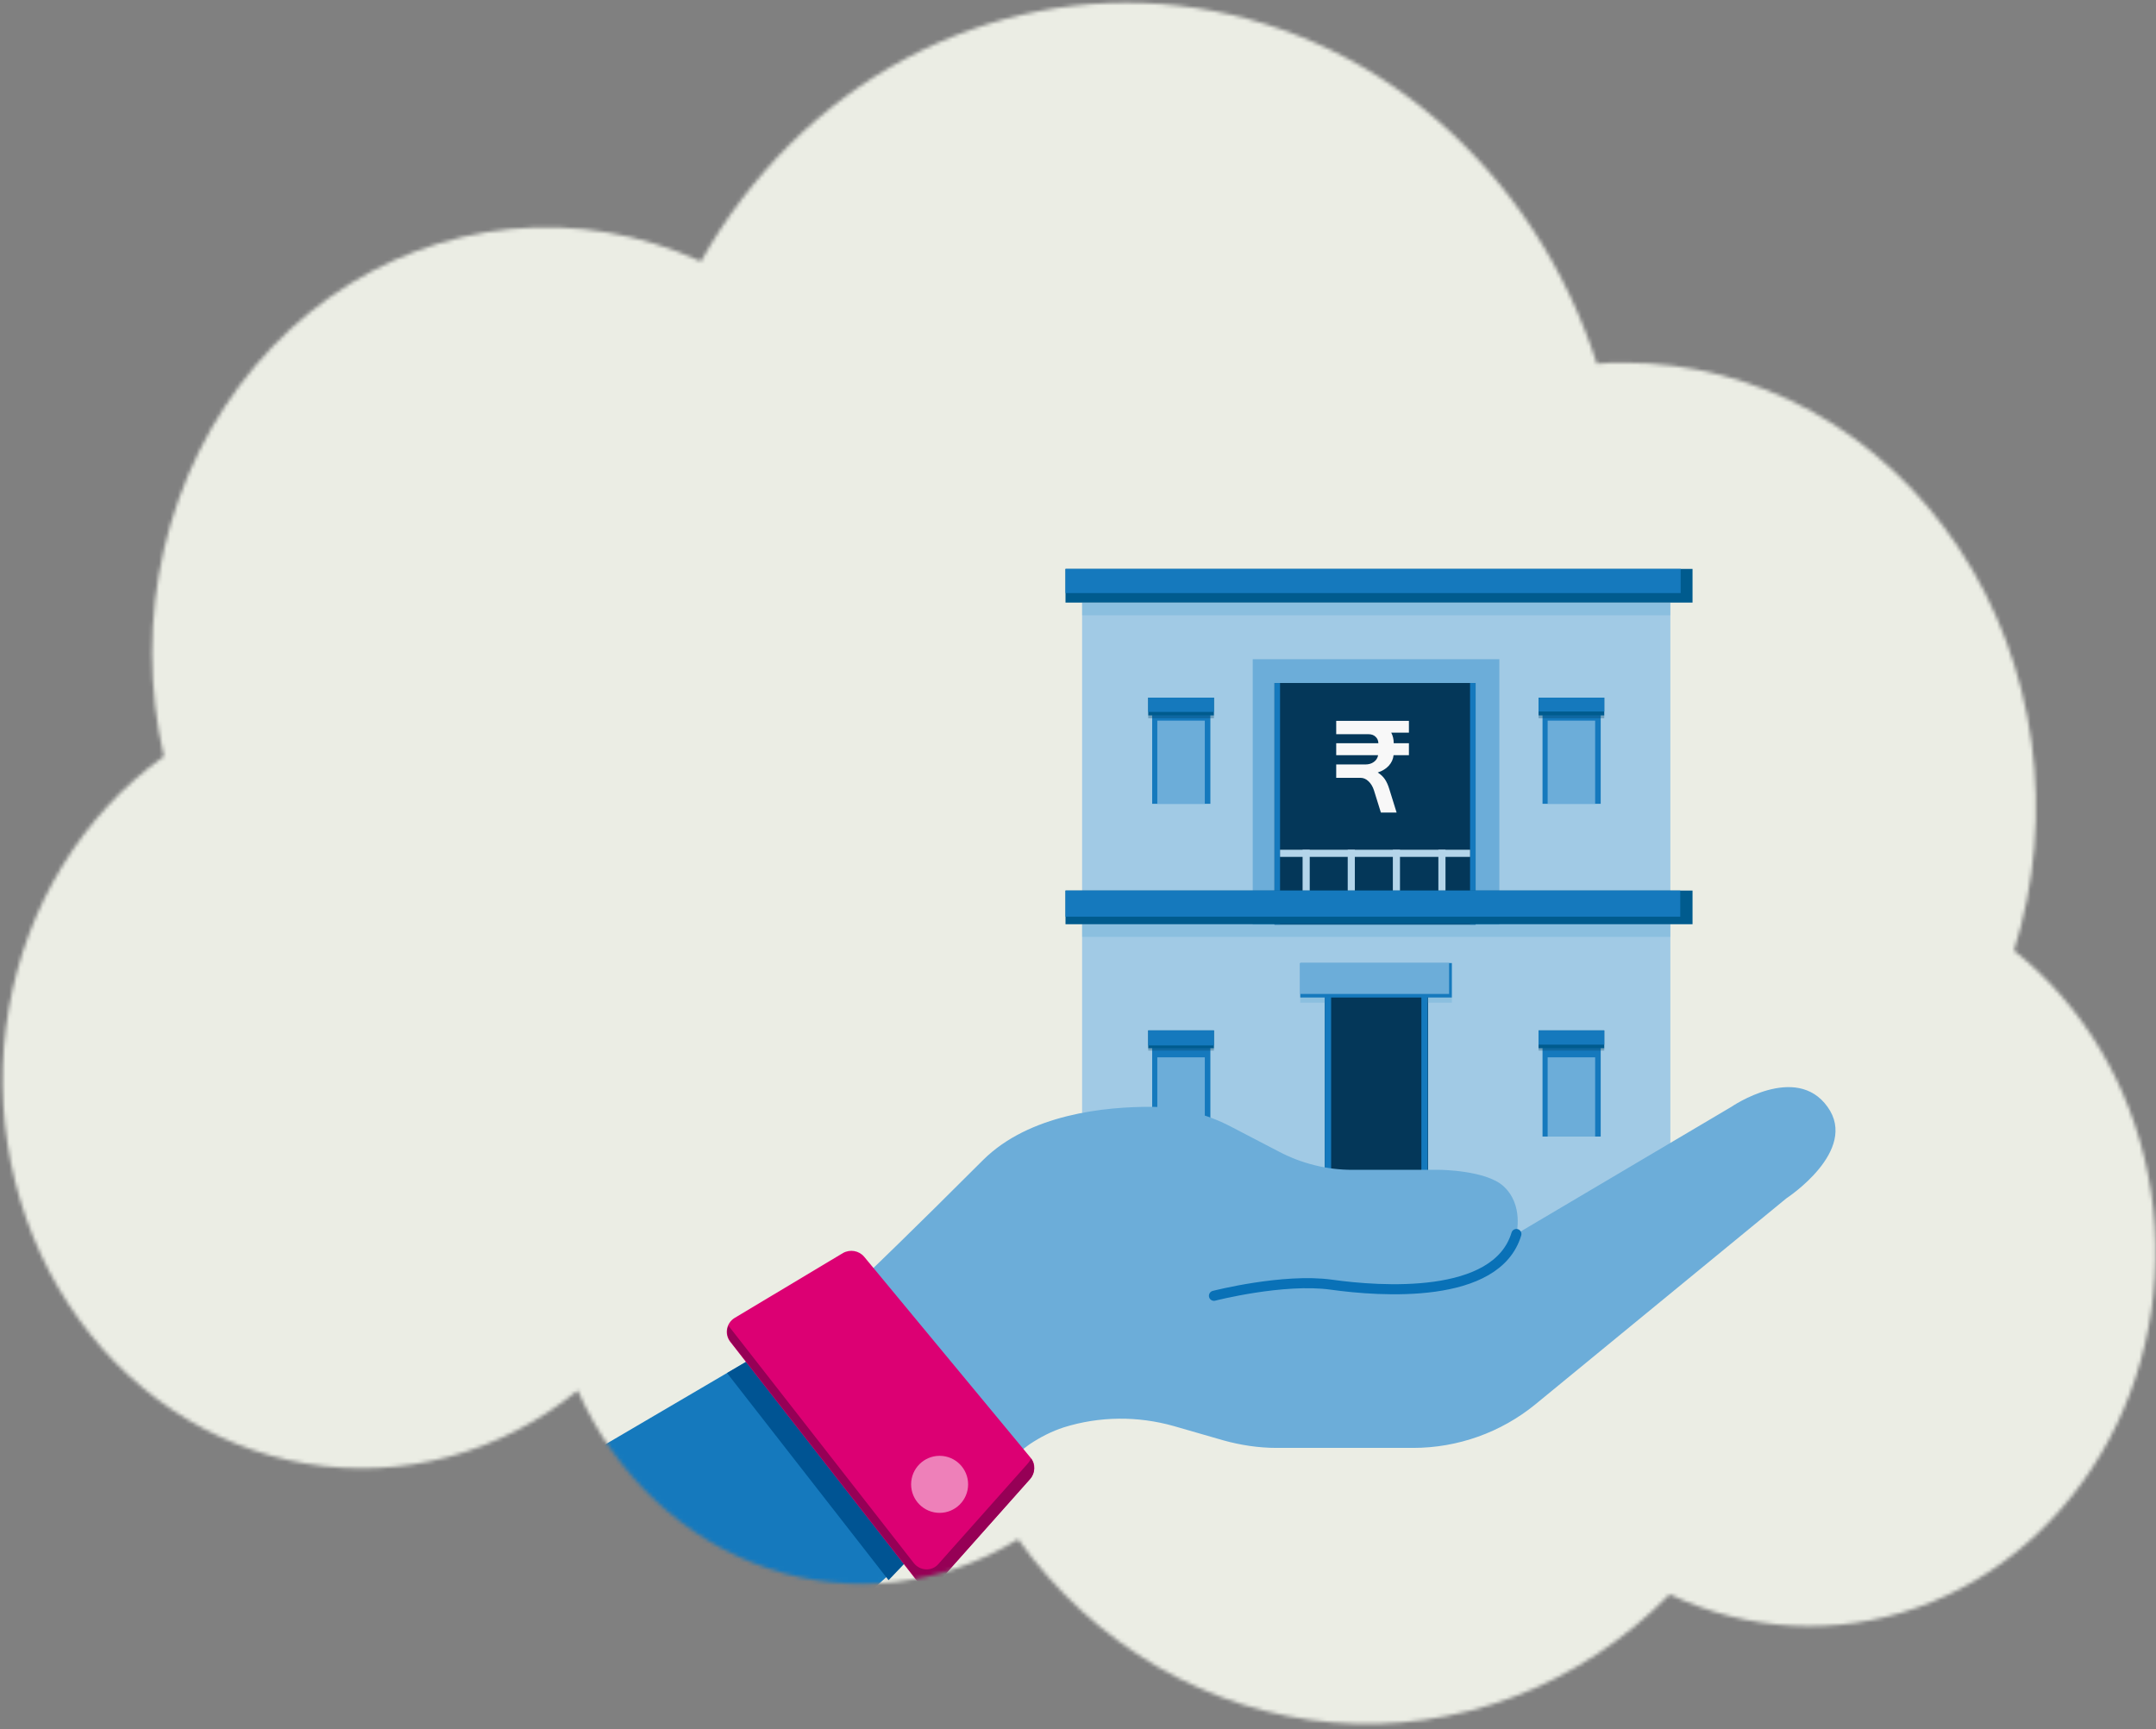 <svg width="576" height="462" viewBox="0 0 576 462" fill="none" xmlns="http://www.w3.org/2000/svg">
<rect x="0" y="0" width="576" height="462" fill="#808080" stroke="none"/>
<mask id="mask0_4523_422604" style="mask-type:alpha" maskUnits="userSpaceOnUse" x="0" y="0" width="576" height="461">
<path d="M538.042 253.981C543.683 236.105 545.297 217.033 542.748 198.349C540.2 179.664 533.563 161.906 523.388 146.548C513.214 131.19 499.795 118.675 484.247 110.042C468.698 101.409 451.467 96.907 433.985 96.91C431.518 96.91 429.051 96.91 426.619 97.18C418.315 71.441 403.408 48.783 383.636 31.85C363.864 14.916 340.043 4.405 314.952 1.542C289.86 -1.321 264.532 3.582 241.922 15.68C219.313 27.778 200.353 46.571 187.254 69.868C171.243 62.483 153.786 59.503 136.446 61.195C119.107 62.888 102.427 69.199 87.9 79.565C73.373 89.931 61.452 104.027 53.205 120.591C44.959 137.156 40.643 155.671 40.646 174.48C40.648 183.791 41.705 193.067 43.793 202.1C33.071 209.751 23.88 219.649 16.765 231.209C9.65 242.769 4.757 255.754 2.375 269.396C-0.007 283.037 0.17 297.056 2.897 310.621C5.624 324.187 10.845 337.023 18.25 348.368C25.654 359.713 35.093 369.336 46.005 376.667C56.917 383.997 69.08 388.886 81.774 391.043C94.468 393.199 107.433 392.581 119.901 389.223C132.369 385.865 144.086 379.836 154.357 371.495C159.352 382.763 166.441 392.799 175.183 400.977C183.926 409.156 194.134 415.301 205.171 419.03C216.208 422.76 227.838 423.993 239.336 422.654C250.834 421.315 261.953 417.431 272.001 411.246C282.078 425.276 294.758 436.878 309.227 445.306C323.696 453.735 339.635 458.804 356.024 460.19C372.412 461.576 388.888 459.247 404.394 453.353C419.901 447.459 434.097 438.13 446.072 425.964C466.93 435.91 490.455 437.181 512.128 429.533C533.801 421.884 552.094 405.854 563.495 384.523C574.895 363.191 578.598 338.062 573.894 313.96C569.189 289.859 556.408 268.484 538.006 253.942L538.042 253.981Z" fill="#EBEDE4"/>
</mask>
<g mask="url(#mask0_4523_422604)">
<rect x="-38" y="-55" width="664" height="574" fill="#EBEDE4"/>
<path d="M446.256 160.996H289.102V342.715H446.256V160.996Z" fill="#A1CAE5"/>
<path d="M427.647 277.838H412.101V303.661H427.647V277.838Z" fill="#1579BD"/>
<path d="M426.162 282.495H413.471V303.661H426.162V282.495Z" fill="#6CADD9"/>
<path opacity="0.3" d="M428.597 279.955H411.041V280.696H428.597V279.955Z" fill="#003F5B"/>
<path d="M428.597 275.298H411.041V280.06H428.597V275.298Z" fill="#005B8E"/>
<path d="M428.597 275.298H411.041V279.108H428.597V275.298Z" fill="#1579BD"/>
<path d="M323.365 277.838H307.818V303.661H323.365V277.838Z" fill="#1579BD"/>
<path d="M321.879 282.495H309.188V303.661H321.879V282.495Z" fill="#6CADD9"/>
<path opacity="0.3" d="M324.315 279.955H306.759V280.696H324.315V279.955Z" fill="#003F5B"/>
<path d="M324.315 275.298H306.759V280.06H324.315V275.298Z" fill="#005B8E"/>
<path d="M324.315 275.298H306.759V279.319H324.315V275.298Z" fill="#1579BD"/>
<path d="M427.647 188.937H412.101V214.759H427.647V188.937Z" fill="#1579BD"/>
<path d="M426.162 192.535H413.471V214.759H426.162V192.535Z" fill="#6CADD9"/>
<path opacity="0.3" d="M428.597 191.159H411.041V191.9H428.597V191.159Z" fill="#003F5B"/>
<path d="M428.597 186.397H411.041V191.159H428.597V186.397Z" fill="#005B8E"/>
<path d="M428.597 186.397H411.041V190.101H428.597V186.397Z" fill="#1579BD"/>
<path d="M323.365 188.937H307.818V214.759H323.365V188.937Z" fill="#1579BD"/>
<path d="M321.879 192.535H309.188V214.759H321.879V192.535Z" fill="#6CADD9"/>
<path opacity="0.3" d="M324.315 191.159H306.759V191.9H324.315V191.159Z" fill="#003F5B"/>
<path d="M324.315 186.397H306.759V191.159H324.315V186.397Z" fill="#005B8E"/>
<path d="M324.315 186.397H306.759V190.207H324.315V186.397Z" fill="#1579BD"/>
<path d="M400.568 176.131H334.682V247.04H400.568V176.131Z" fill="#6CADD9"/>
<path d="M394.223 182.481H340.498V247.041H394.223V182.481Z" fill="#043759"/>
<path d="M371.683 195.742C372.127 196.582 372.348 197.527 372.348 198.577H376.408V201.762H372.313C372.197 202.836 371.765 203.781 371.018 204.597C370.295 205.391 369.327 205.986 368.113 206.382V206.417C368.883 206.907 369.502 207.491 369.968 208.167C370.435 208.844 370.832 209.719 371.158 210.792L373.118 217.092H368.918L367.063 211.142C366.737 210.139 366.247 209.334 365.593 208.727C364.963 208.121 364.252 207.817 363.458 207.817H356.983V204.247H364.753C365.663 204.247 366.422 204.026 367.028 203.582C367.658 203.139 368.043 202.532 368.183 201.762H356.983V198.577H368.253C368.23 197.854 367.973 197.271 367.483 196.827C367.017 196.384 366.387 196.162 365.593 196.162H356.983V192.592H376.408V195.742H371.683Z" fill="#F8F8F8"/>
<path d="M341.979 182.481H340.498V247.041H341.979V182.481Z" fill="#1579BD"/>
<path d="M394.223 182.481H392.742V247.041H394.223V182.481Z" fill="#1579BD"/>
<path d="M392.743 227.036H341.979V228.941H392.743V227.036Z" fill="#B4D5EA"/>
<path d="M349.907 227.036H348.003V238.042H349.907V227.036Z" fill="#B4D5EA"/>
<path d="M361.961 227.036H360.058V238.042H361.961V227.036Z" fill="#B4D5EA"/>
<path d="M374.02 227.036H372.116V238.042H374.02V227.036Z" fill="#B4D5EA"/>
<path d="M386.181 227.036H384.277V238.042H386.181V227.036Z" fill="#B4D5EA"/>
<path opacity="0.3" d="M446.257 246.935H289.102V250.321H446.257V246.935Z" fill="#59A6D1"/>
<path opacity="0.3" d="M446.257 160.996H289.102V164.383H446.257V160.996Z" fill="#59A6D1"/>
<path d="M381.536 266.196H353.934V323.876H381.536V266.196Z" fill="#043759"/>
<path d="M355.626 266.196H353.934V323.876H355.626V266.196Z" fill="#1579BD"/>
<path d="M381.433 266.196H379.741V323.876H381.433V266.196Z" fill="#1579BD"/>
<path opacity="0.3" d="M353.934 266.408H347.377V267.89H353.934V266.408Z" fill="#59A6D1"/>
<path opacity="0.3" d="M387.882 266.408H381.431V267.89H387.882V266.408Z" fill="#59A6D1"/>
<path d="M387.882 257.305H347.377V266.513H387.882V257.305Z" fill="#1579BD"/>
<path d="M387.142 257.305H347.377V265.56H387.142V257.305Z" fill="#6CADD9"/>
<path d="M452.179 237.938H284.659V246.934H452.179V237.938Z" fill="#005B8E"/>
<path d="M448.9 237.938H284.659V244.923H448.9V237.938Z" fill="#1579BD"/>
<path d="M452.179 152H284.659V160.996H452.179V152Z" fill="#005B8E"/>
<path d="M449.006 152H284.659V158.456H449.006V152Z" fill="#1579BD"/>
<path d="M206.295 359.755L63.629 443.47L124.756 522L246.483 412.672L206.295 359.755Z" fill="#1579BD"/>
<path d="M194.239 366.846L237.388 422.197L246.483 412.672L206.296 359.755L194.239 366.846Z" fill="#005493"/>
<path d="M275.041 385.896C277.896 383.991 280.963 382.404 284.242 381.346C293.76 378.382 303.912 378.276 313.642 381.028L326.862 384.838C331.409 386.108 336.274 386.849 341.033 386.849H377.519C389.47 386.849 400.997 382.721 410.198 375.207L477.248 320.173C477.248 320.173 496.707 307.473 488.247 295.725C479.786 283.871 462.548 295.725 462.548 295.725L405.122 329.698C405.122 329.698 407.131 321.866 401.632 316.892C396.979 312.659 384.711 312.553 384.711 312.553H361.233C354.464 312.553 347.696 310.859 341.668 307.684L328.66 300.911C322.314 297.63 315.228 295.831 308.037 295.725C295.135 295.619 274.935 297.736 262.667 309.907C243.525 329.063 231.786 340.281 231.786 340.281L271.657 388.436L275.041 385.896Z" fill="#6CADD9"/>
<path d="M230.83 335.729L275.354 389.494C276.728 391.081 276.623 393.515 275.248 395.103L251.241 422.091C249.443 424.102 246.27 423.996 244.578 421.879L195.084 358.484C193.498 356.473 194.026 353.51 196.247 352.134L225.225 334.777C227.128 333.719 229.455 334.142 230.83 335.729Z" fill="#DC0073"/>
<path d="M275.246 395.104L251.24 422.092C249.442 424.103 246.269 423.997 244.683 421.88L195.188 358.485C194.237 357.215 194.025 355.522 194.66 354.146C194.66 354.146 194.66 354.146 194.66 354.252L244.154 417.647C245.846 419.764 249.019 419.869 250.711 417.858L274.718 390.871C275.035 390.447 275.246 390.13 275.458 389.706C276.621 391.294 276.515 393.622 275.246 395.104Z" fill="#960056"/>
<path opacity="0.5" d="M251.03 404.205C255.235 404.205 258.644 400.793 258.644 396.585C258.644 392.377 255.235 388.965 251.03 388.965C246.824 388.965 243.415 392.377 243.415 396.585C243.415 400.793 246.824 404.205 251.03 404.205Z" fill="white"/>
<path d="M324.321 346.207C324.321 346.207 342.829 341.445 355.731 343.244C368.634 345.043 399.832 347.371 405.12 329.697" stroke="#0971B7" stroke-width="2.693" stroke-miterlimit="10" stroke-linecap="round" stroke-linejoin="round"/>
</g>
</svg>
